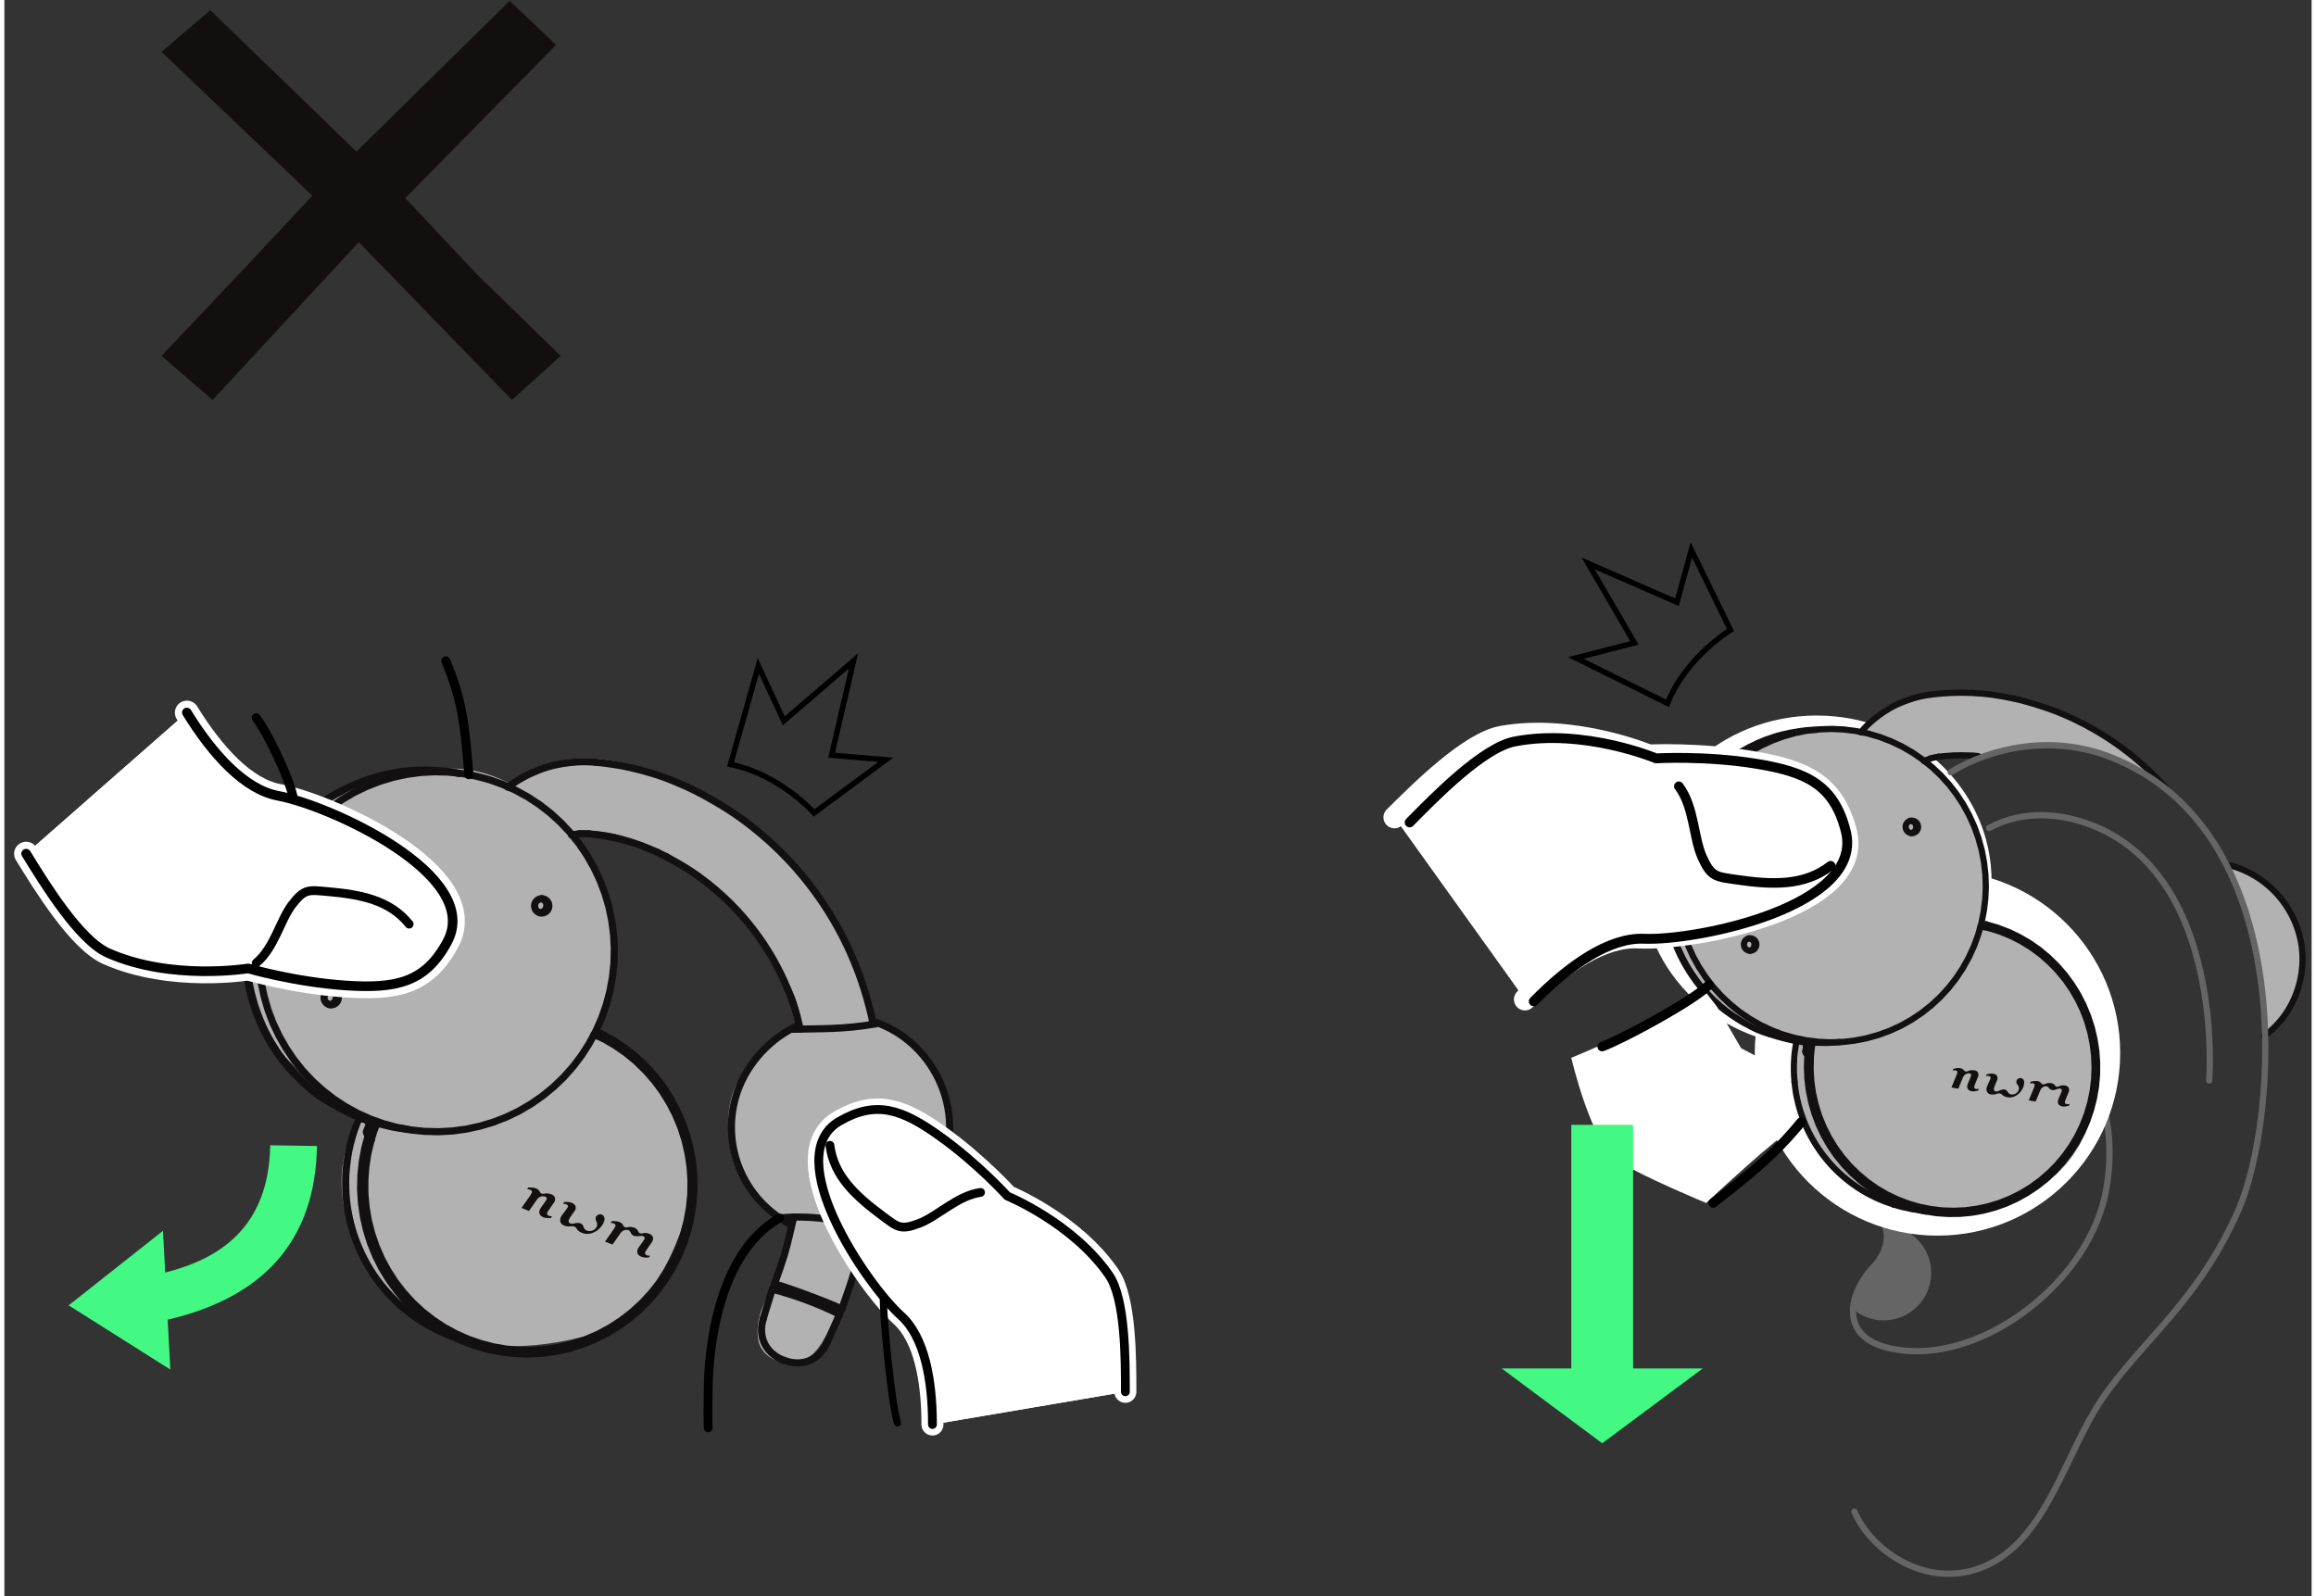 ﻿<?xml version="1.0" encoding="utf-8" standalone="no"?><svg width="352.5px" height="243px" viewBox="-1 -1 237 164" xmlns="http://www.w3.org/2000/svg" xmlns:xlink="http://www.w3.org/1999/xlink"><rect x="-1" y="-1" width="237" height="164" fill="#333333" stroke="none"/><title>generated by pstoedit</title><!-- generated by pstoedit version:3.75 --><g xml:space="preserve">
<clipPath id="clippath1"> 	<path d="M 0 -0.914 L 0 161 L 235.387 161 L 235.387 -0.914 Z" style="clip-rule:nonzero" />
</clipPath>
<g style="clip-path:url(#clippath1)"> 
<g stroke="#656565" fill="none" stroke-width="0.643" stroke-linejoin="round" stroke-linecap="round" stroke-miterlimit="10">
	<path d="M 204.586 102.398 C 206.281 102.922 207.813 103.676 209.148 104.641 L 209.148 104.641 C 213.828 108.008 216.141 113.902 214.914 121.129 C 213.371 130.203 203.199 138.277 194.742 137.793 C 186.922 137.344 188.352 131.93 190.973 129.18 C 192.953 127.094 193.152 124.051 189.422 122.016 C 185.16 119.691 188.258 111.602 188.258 111.602" />
</g>
<g stroke="#656565" fill="none" stroke-width="0.643" stroke-linejoin="round" stroke-linecap="round" stroke-miterlimit="10">
	<path d="M 225.48 110.008 C 225.48 110.008 227.145 88.902 213.215 83.695 C 210.367 82.633 206.477 82.105 202.863 84.066" />
</g>
<g fill="#656565" fill-rule="nonzero" stroke-width="0" stroke-linejoin="round" stroke-linecap="round" stroke-miterlimit="10">
	<path d="M 192.164 124.895 C 192.676 126.387 192.137 127.949 190.969 129.18 C 189.867 130.336 188.98 131.961 188.895 133.492 C 189.746 134.211 190.844 134.648 192.047 134.648 C 194.738 134.648 196.926 132.465 196.926 129.77 C 196.926 127.113 194.805 124.961 192.164 124.895 Z" />
</g>
<g fill="#ffffff" fill-rule="nonzero" stroke-width="0" stroke-linejoin="round" stroke-linecap="round" stroke-miterlimit="10">
	<path d="M 216.336 107.172 C 216.336 117.539 207.934 125.941 197.566 125.941 C 187.203 125.941 178.801 117.539 178.801 107.172 C 178.801 96.809 187.203 88.402 197.566 88.402 C 207.934 88.402 216.336 96.809 216.336 107.172 Z" />
</g>
<g fill="#ffffff" fill-rule="nonzero" stroke-width="0" stroke-linejoin="round" stroke-linecap="round" stroke-miterlimit="10">
	<path d="M 203.129 89.531 C 203.129 98.93 195.086 106.555 185.164 106.555 C 175.238 106.555 167.195 98.93 167.195 89.531 C 167.195 80.129 175.238 72.508 185.164 72.508 C 195.086 72.508 203.129 80.129 203.129 89.531 Z" />
</g>
<g fill="#b2b2b2" fill-rule="nonzero" stroke-width="0" stroke-linejoin="round" stroke-linecap="round" stroke-miterlimit="10">
	<path d="M 231.254 105.438 L 231.035 101.352 C 230.996 100.664 230.906 99.98 230.762 99.309 L 229.867 95.094 C 229.797 94.754 229.703 94.418 229.594 94.09 L 227.523 87.883 C 228.012 88.02 230.891 88.395 233.613 92.406 C 235.57 95.289 235.324 99.09 234.238 101.52 C 232.898 104.523 231.254 105.438 231.254 105.438" />
</g>
<g fill="#b2b2b2" fill-rule="nonzero" stroke-width="0" stroke-linejoin="round" stroke-linecap="round" stroke-miterlimit="10">
	<path d="M 221.52 80.492 C 212.84 72.527 201.641 76.625 201.641 76.625 C 198.172 76.117 196.434 77.137 196.434 77.137 C 196.434 77.137 200.574 80.766 201.84 85.082 C 203.352 90.246 202.254 94.031 202.254 94.031 C 202.254 94.031 208.656 95.566 211.742 100.535 C 213.914 104.035 214.438 107.449 214.16 109.789 C 213.598 114.602 211.922 118.805 207.766 121.008 C 202.387 123.859 198.277 123.879 198.277 123.879 C 198.277 123.879 193.523 123.312 191.656 122.301 C 189.793 121.285 187.801 120.109 186.031 117.805 C 183.797 114.891 183.227 112.328 183.145 110.52 C 183.063 108.715 183.305 106.305 183.305 106.305 C 183.305 106.305 181.047 105.965 178.207 104.43 C 175.371 102.895 172.715 101.297 171.387 97.926 C 170.063 94.555 168.957 90.441 169.77 87.352 C 170.586 84.258 172.66 79.602 175.895 77.273 C 179.129 74.945 183.414 74.613 185.746 74.086 C 188.078 73.559 189.578 74.262 189.578 74.262 C 189.578 74.262 191.523 70.906 195.715 70.539 C 208.527 69.418 213.492 74.293 216.336 75.762 C 216.449 75.82 216.547 75.887 216.648 75.965 L 221.52 80.492" />
</g>
<g stroke="#121010" fill="none" stroke-width="0.638" stroke-linejoin="round" stroke-linecap="round" stroke-miterlimit="10">
	<path d="M 202.57 93.961 L 203.738 94.301 L 204.875 94.734 L 205.973 95.262 L 207.023 95.875 L 208.023 96.574 L 208.961 97.355 L 209.836 98.211 L 210.637 99.133 L 211.363 100.117 L 212.008 101.16 L 212.566 102.254 L 213.035 103.387 L 213.414 104.555 L 213.695 105.754 L 213.883 106.969 L 213.969 108.191 L 213.957 109.422 L 213.848 110.645 L 213.637 111.855 L 213.332 113.043 L 212.934 114.203 L 212.441 115.324 L 211.863 116.402 L 211.195 117.43 L 210.453 118.395 L 209.633 119.301 L 208.742 120.133 L 207.785 120.887 L 206.773 121.562 L 205.711 122.152 L 204.605 122.652 L 203.461 123.059 L 202.285 123.371 L 201.094 123.586 L 199.887 123.699 L 198.672 123.711 L 197.461 123.629 L 196.262 123.441 L 195.078 123.16 L 193.926 122.777 L 192.805 122.305 L 191.723 121.742 L 190.695 121.094 L 189.719 120.359 L 188.805 119.547 L 187.961 118.664 L 187.188 117.715 L 186.496 116.703 L 185.887 115.641 L 185.363 114.531 L 184.93 113.379 L 184.594 112.199 L 184.352 110.996 L 184.207 109.773 L 184.16 108.547 L 184.215 107.32" />
</g>
<g stroke="#121010" fill="none" stroke-width="0.638" stroke-linejoin="round" stroke-linecap="round" stroke-miterlimit="10">
	<path d="M 202.059 94.02 C 202.078 94.02 202.098 94.02 202.113 94.02 C 202.141 94.016 202.164 94.016 202.188 94.012 C 202.223 94.012 202.254 94.008 202.285 94.004 C 202.328 94 202.371 93.992 202.414 93.988 C 202.445 93.984 202.477 93.977 202.504 93.973" />
</g>
<g stroke="#121010" fill="none" stroke-width="0.638" stroke-linejoin="round" stroke-linecap="round" stroke-miterlimit="10">
	<path d="M 202.328 92.602 L 202.082 93.84 L 201.738 95.055 L 201.301 96.238 L 200.773 97.383 L 200.16 98.484 L 199.461 99.531 L 198.684 100.52 L 197.836 101.441 L 196.914 102.293 L 195.93 103.07 L 194.891 103.766 L 193.797 104.379 L 192.66 104.898 L 191.488 105.328 L 190.285 105.664 L 189.063 105.902 L 187.82 106.047 L 186.574 106.086 L 185.324 106.027 L 184.086 105.871 L 182.863 105.617 L 181.66 105.27 L 180.492 104.824 L 179.359 104.285 L 178.273 103.66 L 177.238 102.953 L 176.262 102.164 L 175.348 101.301 L 174.504 100.367 L 173.734 99.367 L 173.043 98.312 L 172.438 97.207 L 171.922 96.055 L 171.492 94.867 L 171.156 93.648 L 170.918 92.406 L 170.777 91.148 L 170.734 89.887 L 170.785 88.621 L 170.938 87.367 L 171.188 86.129 L 171.531 84.914 L 171.969 83.73 L 172.492 82.586 L 173.109 81.488 L 173.805 80.441 L 174.582 79.453 L 175.434 78.531 L 176.355 77.676 L 177.336 76.902 L 178.379 76.203 L 179.469 75.594 L 180.605 75.07 L 181.777 74.641 L 182.98 74.305 L 184.207 74.066 L 185.445 73.926 L 186.695 73.883 L 187.941 73.941 L 189.18 74.098 L 190.406 74.352 L 191.605 74.703 L 192.773 75.148 L 193.906 75.684 L 194.992 76.309 L 196.027 77.02 L 197.008 77.809 L 197.922 78.672 L 198.766 79.605 L 199.531 80.602 L 200.223 81.656 L 200.828 82.766 L 201.348 83.918 L 201.773 85.105 L 202.109 86.324 L 202.348 87.566 L 202.488 88.82 L 202.535 90.086 L 202.48 91.348 L 202.328 92.602" />
</g>
<g stroke="#121010" fill="none" stroke-width="0.638" stroke-linejoin="round" stroke-linecap="round" stroke-miterlimit="10">
	<path d="M 185.164 73.98 C 185.156 73.98 185.148 73.98 185.145 73.98 C 184.547 73.961 183.949 74.031 183.359 74.121 C 182.77 74.211 182.184 74.316 181.605 74.461 C 181.027 74.605 180.461 74.789 179.902 75 C 179.344 75.215 178.797 75.457 178.266 75.734 C 177.734 76.008 177.219 76.309 176.723 76.641 C 176.227 76.973 175.75 77.336 175.297 77.723 C 174.84 78.109 174.402 78.523 173.992 78.961 C 173.582 79.398 173.195 79.855 172.836 80.336 C 172.477 80.812 172.145 81.316 171.844 81.832 C 171.539 82.352 171.266 82.887 171.02 83.438 C 170.773 83.984 170.563 84.547 170.379 85.121 C 170.199 85.695 170.047 86.277 169.934 86.867 C 169.813 87.461 169.73 88.059 169.68 88.66 C 169.629 89.262 169.609 89.863 169.625 90.469 C 169.641 91.07 169.691 91.672 169.773 92.27 C 169.855 92.867 169.973 93.461 170.121 94.047 C 170.27 94.633 170.449 95.207 170.66 95.773 C 170.871 96.336 171.117 96.887 171.391 97.426 C 171.664 97.965 171.969 98.488 172.301 98.992 C 172.633 99.492 172.988 99.977 173.375 100.438 C 173.758 100.902 174.172 101.34 174.605 101.758 C 175.039 102.176 175.496 102.566 175.977 102.934 C 176.453 103.297 176.953 103.629 177.465 103.941 C 178.148 104.355 178.855 104.738 179.602 105.004 C 179.832 105.09 180.066 105.16 180.301 105.23" />
</g>
<g stroke="#121010" fill="none" stroke-width="0.638" stroke-linejoin="round" stroke-linecap="round" stroke-miterlimit="10">
	<path d="M 177.699 104.082 C 177.004 103.684 175.891 102.957 175.273 102.434 C 174.656 101.906 174.074 101.344 173.539 100.734 C 173.004 100.129 172.516 99.48 172.078 98.793 C 171.641 98.109 171.254 97.395 170.926 96.652 C 170.594 95.906 170.32 95.141 170.102 94.355 C 169.887 93.57 169.73 92.77 169.637 91.961 C 169.539 91.152 169.508 90.34 169.531 89.523 C 169.559 88.711 169.645 87.898 169.793 87.102 C 169.941 86.301 170.152 85.516 170.414 84.746 C 170.684 83.98 171.004 83.23 171.383 82.516 C 171.762 81.797 172.195 81.113 172.676 80.457 C 173.152 79.805 173.672 79.176 174.258 78.625 C 174.605 78.301 174.973 78 175.344 77.703" />
</g>
<g stroke="#121010" fill="none" stroke-width="0.638" stroke-linejoin="round" stroke-linecap="round" stroke-miterlimit="10">
	<path d="M 196.172 77.184 L 196.844 76.922" />
</g>
<g stroke="#121010" fill="none" stroke-width="0.638" stroke-linejoin="round" stroke-linecap="round" stroke-miterlimit="10">
	<path d="M 194.965 70.77 C 194.449 70.953 193.93 71.137 193.434 71.363 C 192.965 71.578 192.516 71.832 192.09 72.113 C 191.676 72.387 191.281 72.688 190.906 73.004 C 190.566 73.297 190.238 73.609 189.945 73.945 C 189.859 74.043 189.777 74.141 189.695 74.242" />
</g>
<g stroke="#121010" fill="none" stroke-width="0.638" stroke-linejoin="round" stroke-linecap="round" stroke-miterlimit="10">
	<path d="M 196.844 76.922 C 196.977 76.883 197.113 76.844 197.25 76.812 C 197.391 76.785 197.535 76.762 197.676 76.742" />
</g>
<g stroke="#121010" fill="none" stroke-width="0.638" stroke-linejoin="round" stroke-linecap="round" stroke-miterlimit="10">
	<path d="M 196.852 70.363 C 196.531 70.414 196.215 70.461 195.898 70.527 C 195.586 70.598 195.273 70.684 194.965 70.77" />
</g>
<g stroke="#121010" fill="none" stroke-width="0.638" stroke-linejoin="round" stroke-linecap="round" stroke-miterlimit="10">
	<path d="M 197.684 76.742 C 198.191 76.688 198.699 76.637 199.211 76.609 C 199.734 76.586 200.262 76.59 200.785 76.613 C 201.328 76.637 201.23 76.605 201.762 76.68" />
</g>
<g stroke="#121010" fill="none" stroke-width="0.638" stroke-linejoin="round" stroke-linecap="round" stroke-miterlimit="10">
	<path d="M 205.426 70.766 C 204.699 70.621 203.977 70.48 203.246 70.379 C 202.523 70.277 201.793 70.219 201.063 70.188 C 200.824 70.18 200.59 70.172 200.352 70.168 C 200.113 70.164 199.879 70.164 199.645 70.168 C 199.41 70.172 199.176 70.176 198.941 70.188 C 198.711 70.195 198.477 70.211 198.242 70.227 C 198.012 70.242 197.781 70.262 197.551 70.285 C 197.32 70.309 197.094 70.336 196.867 70.363" />
</g>
<g stroke="#121010" fill="none" stroke-width="0.638" stroke-linejoin="round" stroke-linecap="round" stroke-miterlimit="10">
	<path d="M 206.52 71.031 L 205.426 70.766" />
</g>
<g stroke="#121010" fill="none" stroke-width="0.638" stroke-linejoin="round" stroke-linecap="round" stroke-miterlimit="10">
	<path d="M 221.035 79.941 C 220.859 79.742 220.68 79.547 220.496 79.355 C 220.191 79.035 219.883 78.723 219.566 78.418 C 219.219 78.074 218.855 77.742 218.488 77.422 C 218.066 77.051 217.633 76.688 217.188 76.34 C 216.676 75.941 216.156 75.562 215.621 75.195 C 215.023 74.789 214.406 74.398 213.777 74.035 C 213.082 73.633 212.367 73.258 211.641 72.91 C 210.848 72.531 210.035 72.184 209.207 71.887 C 208.324 71.566 207.422 71.301 206.52 71.031" />
</g>
<g stroke="#121010" fill="none" stroke-width="0.638" stroke-linejoin="round" stroke-linecap="round" stroke-miterlimit="10">
	<path d="M 194.82 123.172 L 196.391 123.469" />
</g>
<g stroke="#121010" fill="none" stroke-width="0.638" stroke-linejoin="round" stroke-linecap="round" stroke-miterlimit="10">
	<path d="M 193.059 122.742 L 193.117 122.762" />
</g>
<g stroke="#121010" fill="none" stroke-width="0.638" stroke-linejoin="round" stroke-linecap="round" stroke-miterlimit="10">
	<path d="M 184.906 106.117 L 186.258 106.145 L 187.559 106.055" />
</g>
<g stroke="#121010" fill="none" stroke-width="0.638" stroke-linejoin="round" stroke-linecap="round" stroke-miterlimit="10">
	<path d="M 184.539 106.098 C 184.551 106.098 184.563 106.098 184.578 106.098 C 184.598 106.098 184.621 106.098 184.652 106.102 C 184.68 106.102 184.711 106.105 184.746 106.105 C 184.781 106.109 184.816 106.109 184.852 106.113 C 184.871 106.113 184.887 106.113 184.906 106.117" />
</g>
<g stroke="#121010" fill="none" stroke-width="0.638" stroke-linejoin="round" stroke-linecap="round" stroke-miterlimit="10">
	<path d="M 184.117 106.113 L 184.539 106.098" />
</g>
<g stroke="#121010" fill="none" stroke-width="0.638" stroke-linejoin="round" stroke-linecap="round" stroke-miterlimit="10">
	<path d="M 178.961 96.102 C 178.996 95.75 178.742 95.434 178.395 95.395 C 178.043 95.359 177.727 95.609 177.688 95.961 C 177.648 96.312 177.902 96.629 178.254 96.668 C 178.605 96.707 178.922 96.453 178.961 96.102 Z" />
</g>
<g stroke="#121010" fill="none" stroke-width="0.638" stroke-linejoin="round" stroke-linecap="round" stroke-miterlimit="10">
	<path d="M 195.57 84.02 C 195.609 83.668 195.355 83.352 195.004 83.312 C 194.652 83.273 194.336 83.527 194.297 83.879 C 194.262 84.23 194.516 84.547 194.863 84.586 C 195.215 84.621 195.531 84.371 195.57 84.02 Z" />
</g>
<g stroke="#121010" fill="none" stroke-width="0.638" stroke-linejoin="round" stroke-linecap="round" stroke-miterlimit="10">
	<path d="M 178.301 96.668 C 178.551 96.609 178.738 96.402 178.777 96.148" />
</g>
<g stroke="#121010" fill="none" stroke-width="0.638" stroke-linejoin="round" stroke-linecap="round" stroke-miterlimit="10">
	<path d="M 178.777 96.148 C 178.836 95.797 178.598 95.469 178.25 95.41 C 178.227 95.406 178.203 95.402 178.18 95.402" />
</g>
<g stroke="#121010" fill="none" stroke-width="0.638" stroke-linejoin="round" stroke-linecap="round" stroke-miterlimit="10">
	<path d="M 194.91 84.586 C 195.16 84.523 195.348 84.32 195.387 84.066" />
</g>
<g stroke="#121010" fill="none" stroke-width="0.638" stroke-linejoin="round" stroke-linecap="round" stroke-miterlimit="10">
	<path d="M 195.387 84.066 C 195.445 83.715 195.211 83.387 194.859 83.328 C 194.836 83.324 194.813 83.32 194.789 83.32" />
</g>
<g stroke="#121010" fill="none" stroke-width="0.638" stroke-linejoin="round" stroke-linecap="round" stroke-miterlimit="10">
	<path d="M 184.09 106.312 L 184.105 106.199 L 184.121 106.113" />
</g>
<g stroke="#121010" fill="none" stroke-width="0.638" stroke-linejoin="round" stroke-linecap="round" stroke-miterlimit="10">
	<path d="M 183.895 106.09 C 183.898 106.09 183.898 106.09 183.898 106.09 C 183.93 106.098 183.957 106.109 183.984 106.129 C 184.008 106.145 184.031 106.16 184.047 106.18 C 184.066 106.203 184.078 106.223 184.086 106.246 C 184.09 106.27 184.09 106.293 184.09 106.312" />
</g>
<g stroke="#121010" fill="none" stroke-width="0.638" stroke-linejoin="round" stroke-linecap="round" stroke-miterlimit="10">
	<path d="M 182.871 105.91 L 183.922 106.094" />
</g>
<g stroke="#121010" fill="none" stroke-width="0.638" stroke-linejoin="round" stroke-linecap="round" stroke-miterlimit="10">
	<path d="M 184.559 107.668 L 184.535 108.883 L 184.605 110.09 L 184.777 111.293 L 185.047 112.473 L 185.406 113.629 L 185.863 114.754 L 186.406 115.836 L 187.035 116.867 L 187.746 117.844 L 188.535 118.762 L 189.395 119.605 L 190.316 120.379 L 191.301 121.074 L 192.34 121.684 L 193.422 122.203 L 194.539 122.637 L 195.691 122.973 L 196.867 123.211 L 198.055 123.352 L 199.254 123.391 L 200.449 123.336 L 201.637 123.176 L 202.805 122.922 L 203.949 122.57 L 205.063 122.125 L 206.137 121.59 L 207.16 120.965 L 208.133 120.258 L 209.043 119.473 L 209.887 118.617 L 210.656 117.691 L 211.352 116.703 L 211.965 115.66 L 212.488 114.574 L 212.922 113.445 L 213.266 112.281 L 213.512 111.098 L 213.66 109.895 L 213.711 108.684 L 213.664 107.473 L 213.52 106.27 L 213.277 105.078 L 212.941 103.914 L 212.512 102.781 L 211.992 101.691 L 211.383 100.645 L 210.695 99.648 L 209.926 98.719 L 209.086 97.852 L 208.18 97.059 L 207.211 96.344 L 206.188 95.711 L 205.117 95.164 L 204.008 94.711 L 202.863 94.348" />
</g>
<g stroke="#121010" fill="none" stroke-width="0.638" stroke-linejoin="round" stroke-linecap="round" stroke-miterlimit="10">
	<path d="M 184.215 107.32 L 184.219 107.32" />
</g>
<g stroke="#121010" fill="none" stroke-width="0.638" stroke-linejoin="round" stroke-linecap="round" stroke-miterlimit="10">
	<path d="M 184.559 107.668 C 184.559 107.668 184.559 107.668 184.555 107.664 C 184.535 107.641 184.512 107.613 184.488 107.586 C 184.449 107.543 184.406 107.496 184.367 107.453 C 184.34 107.426 184.316 107.398 184.289 107.375 C 184.273 107.359 184.258 107.348 184.246 107.34 C 184.234 107.328 184.227 107.324 184.219 107.32" />
</g>
<g stroke="#121010" fill="none" stroke-width="0.638" stroke-linejoin="round" stroke-linecap="round" stroke-miterlimit="10">
	<path d="M 184.09 106.312 C 184.051 106.555 184.02 106.797 183.996 107.039" />
</g>
<g stroke="#121010" fill="none" stroke-width="0.638" stroke-linejoin="round" stroke-linecap="round" stroke-miterlimit="10">
	<path d="M 184.18 107.309 C 184.133 107.281 184.086 107.258 184.039 107.195 C 184.027 107.176 184.012 107.152 184.004 107.113 C 184 107.102 183.996 107.094 183.996 107.074 C 183.996 107.066 183.992 107.062 183.992 107.055 C 183.992 107.055 183.996 107.051 183.996 107.047 C 183.996 107.043 183.996 107.043 183.996 107.039" />
</g>
<g stroke="#121010" fill="none" stroke-width="0.638" stroke-linejoin="round" stroke-linecap="round" stroke-miterlimit="10">
	<path d="M 184.215 107.32 L 184.18 107.309" />
</g>
<g stroke="#121010" fill="none" stroke-width="0.638" stroke-linejoin="round" stroke-linecap="round" stroke-miterlimit="10">
	<path d="M 202.504 93.973 L 202.57 93.961" />
</g>
<g stroke="#121010" fill="none" stroke-width="0.638" stroke-linejoin="round" stroke-linecap="round" stroke-miterlimit="10">
	<path d="M 183.098 105.949 C 183.051 106.191 183.008 106.43 182.969 106.672 C 182.922 106.98 182.887 107.293 182.863 107.602 C 182.844 107.852 182.832 108.098 182.824 108.348 C 182.816 108.566 182.816 108.785 182.82 109.004 C 182.828 109.387 182.855 109.766 182.883 110.145" />
</g>
<g stroke="#121010" fill="none" stroke-width="0.638" stroke-linejoin="round" stroke-linecap="round" stroke-miterlimit="10">
	<path d="M 182.883 110.145 C 182.926 110.527 182.969 110.906 183.031 111.281 C 183.059 111.438 183.09 111.594 183.121 111.746 C 183.172 112 183.234 112.254 183.301 112.508 C 183.367 112.77 183.445 113.027 183.527 113.285 C 183.617 113.562 183.715 113.84 183.82 114.109 C 183.93 114.395 184.051 114.672 184.176 114.949 C 184.309 115.234 184.449 115.516 184.602 115.793 C 184.754 116.074 184.918 116.355 185.09 116.625 C 185.266 116.902 185.453 117.176 185.645 117.441 C 185.844 117.711 186.051 117.973 186.266 118.23 C 186.484 118.488 186.711 118.738 186.945 118.984 C 187.184 119.227 187.43 119.465 187.688 119.695 C 187.941 119.926 188.211 120.145 188.48 120.355 C 188.758 120.57 189.039 120.773 189.328 120.969 C 189.621 121.16 189.922 121.344 190.227 121.52 C 190.531 121.691 190.848 121.855 191.164 122.004 C 191.484 122.156 191.813 122.301 192.145 122.426 C 192.445 122.539 192.754 122.641 193.059 122.742" />
</g>
<g stroke="#121010" fill="none" stroke-width="0.638" stroke-linejoin="round" stroke-linecap="round" stroke-miterlimit="10">
	<path d="M 193.117 122.762 C 193.781 122.969 194.457 123.125 195.145 123.234" />
</g>
<g stroke="#121010" fill="none" stroke-width="0.638" stroke-linejoin="round" stroke-linecap="round" stroke-miterlimit="10">
	<path d="M 184.738 106.098 C 184.648 106.613 184.59 107.141 184.555 107.668" />
</g>
<g stroke="#121010" fill="none" stroke-width="0.638" stroke-linejoin="round" stroke-linecap="round" stroke-miterlimit="10">
	<path d="M 180.301 105.23 C 181.449 105.605 182.203 105.789 182.871 105.91" />
</g>
<g stroke="#121010" fill="none" stroke-width="0.638" stroke-linejoin="round" stroke-linecap="round" stroke-miterlimit="10">
	<path d="M 202.863 94.348 C 202.504 94.273 202.293 94.23 201.973 94.23" />
</g>
<g fill="#120f0e" fill-rule="nonzero" stroke-width="0" stroke-linejoin="round" stroke-linecap="round" stroke-miterlimit="10">
	<path d="M 201.02 109.523 C 201.016 109.555 200.684 110.344 200.684 110.344 C 200.684 110.344 200.633 110.477 200.625 110.547 C 200.609 110.676 200.629 110.812 200.711 110.914 C 200.789 111.016 200.914 111.078 201.086 111.105 C 201.199 111.125 201.301 111.129 201.387 111.113 C 201.477 111.098 201.598 111.074 201.75 111.043 L 201.828 110.855 C 201.805 110.863 201.762 110.871 201.707 110.875 C 201.648 110.883 201.598 110.883 201.555 110.875 C 201.465 110.859 201.402 110.832 201.371 110.797 C 201.34 110.762 201.332 110.699 201.348 110.617 C 201.352 110.586 201.363 110.535 201.387 110.477 C 201.41 110.41 201.75 109.574 201.75 109.574 L 201.75 109.574 C 201.805 109.43 201.777 109.25 201.703 109.148 C 201.629 109.043 201.512 108.98 201.352 108.953 C 201.184 108.926 201.016 108.934 200.855 108.98 C 200.785 109 200.719 109.027 200.648 109.055 C 200.496 109.113 200.359 109.066 200.277 108.945 C 200.266 108.93 200.254 108.91 200.234 108.895 C 200.164 108.812 200.043 108.758 199.871 108.73 C 199.777 108.715 199.676 108.715 199.563 108.73 C 199.453 108.746 199.332 108.766 199.211 108.797 L 199.129 108.98 C 199.164 108.973 199.211 108.965 199.262 108.961 C 199.313 108.953 199.359 108.953 199.406 108.961 C 199.492 108.977 199.555 109.004 199.582 109.039 C 199.609 109.074 199.617 109.137 199.602 109.219 C 199.598 109.262 199.578 109.312 199.555 109.375 C 199.531 109.438 199.512 109.488 199.496 109.527 L 199 110.719 L 199.711 110.84 L 200.191 109.676 C 200.27 109.488 200.426 109.34 200.621 109.289 C 200.621 109.289 200.621 109.289 200.625 109.289 C 200.719 109.266 200.793 109.258 200.84 109.266 C 200.922 109.281 200.973 109.309 201 109.355 C 201.023 109.398 201.031 109.453 201.02 109.523 Z M 206.434 109.988 C 206.43 109.977 206.426 109.969 206.422 109.961 L 206.422 109.961 C 206.195 109.551 205.582 109.777 205.684 110.234 C 205.699 110.324 205.773 110.422 205.816 110.477 C 205.922 110.609 205.941 110.746 205.938 110.836 C 205.918 111.215 205.496 111.504 205.121 111.434 C 205.016 111.414 204.926 111.355 204.867 111.293 C 204.75 111.16 204.723 110.977 204.469 110.93 C 204.211 110.879 203.906 111.051 203.906 111.051 C 203.664 111.188 203.316 111.18 203.363 110.824 C 203.379 110.695 203.691 109.98 203.719 109.902 C 203.863 109.43 203.387 109.23 202.98 109.297 C 202.867 109.312 202.75 109.336 202.625 109.363 L 202.547 109.551 C 202.621 109.535 202.734 109.516 202.82 109.531 C 202.996 109.559 203.074 109.641 203.008 109.824 L 202.648 110.641 C 202.578 110.816 202.57 111.059 202.684 111.215 C 202.879 111.512 203.359 111.48 203.664 111.371 C 204.027 111.238 204.133 111.395 204.273 111.52 C 204.391 111.625 204.555 111.691 204.762 111.727 C 205.398 111.852 205.98 111.418 206.262 110.922 C 206.387 110.699 206.43 110.566 206.465 110.355 C 206.488 110.207 206.48 110.09 206.434 109.988 Z M 211.02 112.434 C 210.965 112.441 210.914 112.441 210.871 112.434 C 210.777 112.418 210.719 112.391 210.688 112.355 C 210.656 112.32 210.645 112.262 210.66 112.176 C 210.664 112.145 210.68 112.098 210.703 112.031 C 210.723 111.969 211.066 111.137 211.066 111.137 C 211.117 110.988 211.094 110.809 211.016 110.703 C 210.941 110.602 210.824 110.539 210.664 110.512 C 210.496 110.484 210.34 110.492 210.195 110.543 C 210.137 110.562 210.078 110.59 210.012 110.617 C 209.848 110.688 209.715 110.633 209.633 110.504 C 209.621 110.484 209.609 110.469 209.594 110.453 C 209.508 110.363 209.398 110.297 209.25 110.273 C 209.078 110.246 208.918 110.254 208.773 110.301 C 208.711 110.32 208.652 110.348 208.586 110.375 C 208.422 110.445 208.297 110.395 208.215 110.277 C 208.203 110.262 208.188 110.242 208.176 110.227 C 208.105 110.148 207.988 110.086 207.813 110.059 C 207.719 110.043 207.617 110.043 207.504 110.059 C 207.391 110.074 207.273 110.094 207.148 110.121 L 207.07 110.309 C 207.105 110.301 207.152 110.293 207.199 110.289 C 207.25 110.281 207.301 110.281 207.348 110.289 C 207.438 110.305 207.5 110.332 207.523 110.367 C 207.551 110.402 207.559 110.465 207.543 110.543 C 207.535 110.586 207.523 110.637 207.496 110.699 C 207.473 110.766 207.453 110.816 207.438 110.855 L 206.941 112.047 L 207.652 112.168 L 208.137 110.992 C 208.207 110.828 208.336 110.691 208.504 110.633 C 208.523 110.621 208.543 110.617 208.559 110.613 C 208.645 110.59 208.707 110.582 208.754 110.59 C 208.832 110.605 208.906 110.648 208.941 110.688 C 209.07 110.828 209.117 110.918 209.309 110.977 C 209.477 111.031 209.789 110.918 209.934 110.863 C 210.027 110.828 210.102 110.816 210.152 110.824 C 210.23 110.84 210.285 110.867 210.313 110.91 C 210.34 110.957 210.348 111.012 210.336 111.082 C 210.332 111.113 210 111.902 210 111.902 C 210 111.902 209.949 112.035 209.941 112.105 C 209.922 112.234 209.941 112.371 210.023 112.473 C 210.105 112.57 210.23 112.637 210.402 112.668 C 210.512 112.684 210.613 112.688 210.703 112.672 C 210.793 112.656 210.914 112.633 211.066 112.602 L 211.145 112.414 C 211.117 112.422 211.078 112.43 211.02 112.434 Z" />
</g>
<g stroke="#121010" fill="none" stroke-width="0.638" stroke-linejoin="round" stroke-linecap="round" stroke-miterlimit="10">
	<path d="M 227.523 87.883 C 232.223 89.055 235.551 93.652 235.012 98.574 C 234.699 101.441 233.262 103.875 231.125 105.438" />
</g>
<g stroke="#656565" fill="none" stroke-width="0.643" stroke-linejoin="round" stroke-linecap="round" stroke-miterlimit="10">
	<path d="M 198.93 78.328 C 203.129 75.762 209.34 74.453 215.254 76.742 C 234.93 84.359 232.473 114.176 228.504 123.262 C 224.355 132.754 218.496 136.762 214.418 142.809 C 210.742 148.262 208.852 156.816 202.813 159.723 C 196.773 162.633 190.738 158.34 189.035 154.293" />
</g>
<g fill="#43f883" fill-rule="nonzero" stroke-width="0" stroke-linejoin="round" stroke-linecap="round" stroke-miterlimit="10">
	<path d="M 31.109 116.734 L 26.305 116.656 C 26.172 125.113 21.082 128.328 15.52 129.73 L 15.293 125.441 L 5.602 133.102 L 16.047 139.699 L 15.773 134.574 C 25.797 132.242 30.957 126.266 31.109 116.734 Z" />
</g>
<g fill="#b2b2b2" fill-rule="nonzero" stroke-width="0" stroke-linejoin="round" stroke-linecap="round" stroke-miterlimit="10">
	<path d="M 46.949 136.945 C 46.949 136.945 41.84 135 40.055 133.355 C 38.273 131.715 36.391 129.852 35.066 126.797 C 33.395 122.938 33.473 119.93 33.879 117.898 C 34.285 115.867 35.219 113.254 35.219 113.254 C 35.219 113.254 32.809 112.25 30.094 109.758 C 27.375 107.266 24.875 104.754 24.336 100.637 C 23.797 96.52 23.707 91.637 25.461 88.426 C 27.219 85.211 31 81.57 35.223 79.879 C 39.445 78.188 44.113 77.66 46.809 78.094 C 49.207 78.484 51.082 79.605 51.082 79.605 C 51.082 79.605 54.023 76.801 58.824 76.906 C 64.738 77.039 72.023 80.637 74.789 82.898 C 77.555 85.16 83.391 91.273 85.875 96.785 C 88.039 101.594 88.332 104.039 88.332 104.039 C 88.332 104.039 90.469 104.613 91.906 106.113 C 94.519 108.848 96.215 111.805 95.922 115.48 C 95.539 120.188 94.414 121.422 91.969 123.492 C 89.098 125.93 87.215 125.668 87.215 125.668 C 87.215 125.668 85.715 130.863 84.379 134.094 C 82.75 138.023 81.59 139.055 79.527 139.008 C 77.941 138.973 76.731 137.965 76.473 136.809 C 76.078 135.027 76.91 133.215 76.91 133.215 C 76.91 133.215 78.051 130.449 78.707 128.328 C 79.551 125.629 79.769 124.344 79.769 124.344 C 79.769 124.344 77.781 124.02 76.613 122.633 C 74.871 120.566 73.742 118.863 73.445 116.137 C 72.949 111.594 74.441 109.754 75.754 108.102 C 76.91 106.652 80.519 104.688 80.519 104.688 C 80.519 104.688 81.242 102.957 79.457 99.918 C 77.93 97.32 77.809 96.02 74.144 92.191 C 71.324 89.242 66.852 86.609 63.707 85.316 C 60.004 83.793 57.141 84.562 57.141 84.562 C 57.141 84.562 61.387 89.629 61.594 94.781 C 61.844 100.941 59.582 104.844 59.582 104.844 C 59.582 104.844 66.25 108.328 68.293 114.707 C 69.734 119.203 69.371 123.145 68.422 125.672 C 66.473 130.867 63.457 135.078 58.246 136.379 C 51.508 138.059 46.949 136.945 46.949 136.945 Z" />
</g>
<g stroke="#121010" fill="none" stroke-width="0.733" stroke-linejoin="round" stroke-linecap="round" stroke-miterlimit="10">
	<path d="M 60.277 105.184 L 61.504 105.855 L 62.668 106.625 L 63.77 107.488 L 64.797 108.438 L 65.742 109.469 L 66.606 110.578 L 67.371 111.754 L 68.043 112.988 L 68.613 114.273 L 69.078 115.602 L 69.434 116.965 L 69.68 118.352 L 69.812 119.758 L 69.832 121.168 L 69.738 122.578 L 69.531 123.973 L 69.215 125.348 L 68.789 126.691 L 68.254 127.996 L 67.617 129.254 L 66.883 130.457 L 66.051 131.594 L 65.137 132.66 L 64.137 133.645 L 63.059 134.547 L 61.914 135.355 L 60.711 136.07 L 59.453 136.68 L 58.148 137.188 L 56.812 137.586 L 55.445 137.867 L 54.062 138.043 L 52.668 138.102 L 51.277 138.043 L 49.895 137.871 L 48.527 137.59 L 47.191 137.191 L 45.891 136.688 L 44.637 136.074 L 43.438 135.363 L 42.297 134.555 L 41.227 133.656 L 40.23 132.672 L 39.32 131.605 L 38.496 130.469 L 37.766 129.27 L 37.137 128.012 L 36.609 126.707 L 36.191 125.363 L 35.879 123.988 L 35.68 122.594 L 35.594 121.184 L 35.621 119.773 L 35.762 118.367 L 36.016 116.98 L 36.379 115.617" />
</g>
<g stroke="#121010" fill="none" stroke-width="0.733" stroke-linejoin="round" stroke-linecap="round" stroke-miterlimit="10">
	<path d="M 59.691 105.125 C 59.711 105.129 59.73 105.133 59.75 105.137 C 59.781 105.141 59.809 105.145 59.836 105.148 C 59.875 105.156 59.91 105.16 59.945 105.164 C 60 105.168 60.047 105.176 60.094 105.176 C 60.133 105.18 60.168 105.18 60.199 105.184" />
</g>
<g stroke="#121010" fill="none" stroke-width="0.733" stroke-linejoin="round" stroke-linecap="round" stroke-miterlimit="10">
	<path d="M 60.344 103.602 L 59.758 104.93 L 59.07 106.207 L 58.289 107.426 L 57.414 108.578 L 56.453 109.66 L 55.41 110.66 L 54.293 111.578 L 53.109 112.402 L 51.867 113.129 L 50.574 113.758 L 49.234 114.277 L 47.855 114.691 L 46.453 114.996 L 45.031 115.188 L 43.598 115.266 L 42.164 115.23 L 40.738 115.082 L 39.328 114.82 L 37.945 114.445 L 36.594 113.965 L 35.285 113.375 L 34.023 112.684 L 32.824 111.895 L 31.688 111.012 L 30.621 110.043 L 29.637 108.988 L 28.734 107.863 L 27.926 106.668 L 27.211 105.41 L 26.594 104.102 L 26.082 102.746 L 25.68 101.355 L 25.383 99.934 L 25.195 98.496 L 25.125 97.047 L 25.164 95.594 L 25.316 94.148 L 25.582 92.723 L 25.953 91.32 L 26.434 89.949 L 27.02 88.621 L 27.707 87.344 L 28.488 86.125 L 29.363 84.973 L 30.324 83.891 L 31.367 82.891 L 32.484 81.977 L 33.668 81.152 L 34.91 80.422 L 36.207 79.797 L 37.547 79.273 L 38.922 78.859 L 40.324 78.555 L 41.746 78.363 L 43.18 78.285 L 44.613 78.32 L 46.039 78.469 L 47.449 78.734 L 48.836 79.105 L 50.184 79.59 L 51.496 80.176 L 52.754 80.867 L 53.957 81.656 L 55.094 82.539 L 56.156 83.508 L 57.141 84.562 L 58.043 85.688 L 58.852 86.883 L 59.566 88.141 L 60.184 89.449 L 60.695 90.805 L 61.102 92.195 L 61.395 93.617 L 61.582 95.055 L 61.652 96.504 L 61.613 97.957 L 61.461 99.402 L 61.199 100.828 L 60.824 102.234 L 60.344 103.602" />
</g>
<g stroke="#121010" fill="none" stroke-width="0.733" stroke-linejoin="round" stroke-linecap="round" stroke-miterlimit="10">
	<path d="M 45.707 78.461 C 45.699 78.457 45.691 78.457 45.688 78.457 C 45.023 78.285 44.336 78.219 43.648 78.172 C 42.965 78.125 42.281 78.098 41.598 78.117 C 40.914 78.137 40.23 78.199 39.555 78.301 C 38.875 78.402 38.199 78.539 37.535 78.715 C 36.875 78.891 36.219 79.102 35.582 79.352 C 34.941 79.602 34.32 79.891 33.711 80.211 C 33.105 80.531 32.512 80.887 31.941 81.277 C 31.375 81.664 30.828 82.082 30.309 82.531 C 29.785 82.98 29.289 83.461 28.82 83.965 C 28.352 84.473 27.91 85.004 27.5 85.562 C 27.09 86.117 26.711 86.691 26.363 87.289 C 26.02 87.887 25.707 88.508 25.43 89.141 C 25.152 89.773 24.906 90.426 24.699 91.09 C 24.496 91.75 24.324 92.422 24.191 93.098 C 24.062 93.781 23.969 94.465 23.914 95.156 C 23.859 95.848 23.84 96.543 23.863 97.238 C 23.883 97.93 23.941 98.621 24.039 99.305 C 24.137 99.992 24.273 100.672 24.449 101.34 C 24.621 102.012 24.832 102.676 25.082 103.32 C 25.328 103.969 25.609 104.602 25.926 105.215 C 26.242 105.828 26.598 106.422 26.98 106.996 C 27.363 107.57 27.781 108.129 28.227 108.652 C 28.672 109.18 29.148 109.676 29.648 110.156 C 30.309 110.793 31.008 111.395 31.777 111.879 C 32.016 112.027 32.262 112.168 32.508 112.305" />
</g>
<g stroke="#121010" fill="none" stroke-width="0.733" stroke-linejoin="round" stroke-linecap="round" stroke-miterlimit="10">
	<path d="M 29.875 110.371 C 29.191 109.75 28.125 108.66 27.562 107.922 C 27 107.18 26.488 106.402 26.039 105.59 C 25.59 104.773 25.199 103.922 24.879 103.047 C 24.559 102.172 24.305 101.273 24.117 100.355 C 23.93 99.441 23.812 98.512 23.766 97.578 C 23.719 96.645 23.742 95.707 23.836 94.777 C 23.93 93.848 24.09 92.926 24.324 92.02 C 24.555 91.113 24.852 90.227 25.215 89.367 C 25.582 88.504 26.012 87.676 26.5 86.879 C 26.988 86.086 27.535 85.324 28.137 84.617 C 28.738 83.906 29.398 83.246 30.094 82.629 C 30.793 82.012 31.531 81.441 32.328 80.969 C 32.793 80.688 33.281 80.445 33.77 80.199" />
</g>
<g stroke="#121010" fill="none" stroke-width="0.733" stroke-linejoin="round" stroke-linecap="round" stroke-miterlimit="10">
	<path d="M 57.258 84.781 L 58.078 84.652" />
</g>
<g stroke="#121010" fill="none" stroke-width="0.733" stroke-linejoin="round" stroke-linecap="round" stroke-miterlimit="10">
	<path d="M 57.496 77.289 C 56.871 77.367 56.246 77.441 55.633 77.574 C 55.055 77.699 54.488 77.875 53.938 78.086 C 53.406 78.289 52.891 78.523 52.391 78.793 C 51.934 79.035 51.492 79.301 51.082 79.605 C 50.961 79.695 50.844 79.785 50.727 79.879" />
</g>
<g stroke="#121010" fill="none" stroke-width="0.733" stroke-linejoin="round" stroke-linecap="round" stroke-miterlimit="10">
	<path d="M 58.078 84.652 C 58.238 84.645 58.398 84.633 58.562 84.637 C 58.727 84.637 58.895 84.648 59.059 84.66" />
</g>
<g stroke="#121010" fill="none" stroke-width="0.733" stroke-linejoin="round" stroke-linecap="round" stroke-miterlimit="10">
	<path d="M 59.715 77.305 C 59.344 77.277 58.973 77.254 58.605 77.25 C 58.234 77.25 57.867 77.27 57.496 77.289" />
</g>
<g stroke="#121010" fill="none" stroke-width="0.733" stroke-linejoin="round" stroke-linecap="round" stroke-miterlimit="10">
	<path d="M 59.066 84.66 C 59.648 84.727 60.234 84.797 60.809 84.895 C 61.406 84.996 61.996 85.129 62.578 85.285 C 63.18 85.445 63.77 85.625 64.352 85.844 C 64.945 86.062 65.523 86.316 66.102 86.57" />
</g>
<g stroke="#121010" fill="none" stroke-width="0.733" stroke-linejoin="round" stroke-linecap="round" stroke-miterlimit="10">
	<path d="M 69.231 79.879 C 68.453 79.539 67.676 79.199 66.883 78.902 C 66.098 78.613 65.293 78.363 64.481 78.148 C 64.219 78.078 63.953 78.012 63.688 77.949 C 63.422 77.887 63.156 77.828 62.895 77.773 C 62.629 77.719 62.367 77.668 62.102 77.621 C 61.84 77.574 61.574 77.531 61.309 77.492 C 61.047 77.453 60.781 77.418 60.516 77.387 C 60.254 77.355 59.992 77.332 59.73 77.305" />
</g>
<g stroke="#121010" fill="none" stroke-width="0.733" stroke-linejoin="round" stroke-linecap="round" stroke-miterlimit="10">
	<path d="M 66.102 86.57 L 66.992 87.008" />
</g>
<g stroke="#121010" fill="none" stroke-width="0.733" stroke-linejoin="round" stroke-linecap="round" stroke-miterlimit="10">
	<path d="M 70.391 80.449 L 69.231 79.879" />
</g>
<g stroke="#121010" fill="none" stroke-width="0.733" stroke-linejoin="round" stroke-linecap="round" stroke-miterlimit="10">
	<path d="M 44.344 136.027 L 46.031 136.746" />
</g>
<g stroke="#121010" fill="none" stroke-width="0.733" stroke-linejoin="round" stroke-linecap="round" stroke-miterlimit="10">
	<path d="M 42.473 135.109 L 42.535 135.145" />
</g>
<g stroke="#121010" fill="none" stroke-width="0.733" stroke-linejoin="round" stroke-linecap="round" stroke-miterlimit="10">
	<path d="M 37.449 114.441 L 38.961 114.805 L 40.441 115.027" />
</g>
<g stroke="#121010" fill="none" stroke-width="0.733" stroke-linejoin="round" stroke-linecap="round" stroke-miterlimit="10">
	<path d="M 37.047 114.324 C 37.059 114.328 37.07 114.332 37.094 114.336 C 37.113 114.344 37.141 114.352 37.172 114.359 C 37.203 114.367 37.238 114.379 37.273 114.387 C 37.312 114.398 37.352 114.41 37.391 114.422 C 37.41 114.43 37.43 114.434 37.449 114.441" />
</g>
<g stroke="#121010" fill="none" stroke-width="0.733" stroke-linejoin="round" stroke-linecap="round" stroke-miterlimit="10">
	<path d="M 36.566 114.242 L 37.047 114.324" />
</g>
<g stroke="#121010" fill="none" stroke-width="0.733" stroke-linejoin="round" stroke-linecap="round" stroke-miterlimit="10">
	<path d="M 33.266 101.73 C 33.395 101.348 33.188 100.93 32.805 100.801 C 32.422 100.672 32.004 100.879 31.875 101.262 C 31.742 101.645 31.949 102.062 32.336 102.191 C 32.719 102.32 33.137 102.117 33.266 101.73 Z" />
</g>
<g stroke="#121010" fill="none" stroke-width="0.733" stroke-linejoin="round" stroke-linecap="round" stroke-miterlimit="10">
	<path d="M 54.891 92.297 C 55.02 91.914 54.816 91.496 54.43 91.367 C 54.047 91.238 53.629 91.445 53.5 91.828 C 53.371 92.211 53.574 92.629 53.961 92.758 C 54.344 92.891 54.762 92.684 54.891 92.297 Z" />
</g>
<g stroke="#121010" fill="none" stroke-width="0.733" stroke-linejoin="round" stroke-linecap="round" stroke-miterlimit="10">
	<path d="M 32.383 102.203 C 32.68 102.199 32.941 102.016 33.051 101.738" />
</g>
<g stroke="#121010" fill="none" stroke-width="0.733" stroke-linejoin="round" stroke-linecap="round" stroke-miterlimit="10">
	<path d="M 33.051 101.738 C 33.203 101.363 33.02 100.934 32.641 100.781 C 32.617 100.77 32.59 100.762 32.566 100.754" />
</g>
<g stroke="#121010" fill="none" stroke-width="0.733" stroke-linejoin="round" stroke-linecap="round" stroke-miterlimit="10">
	<path d="M 54.008 92.773 C 54.305 92.766 54.566 92.582 54.676 92.305" />
</g>
<g stroke="#121010" fill="none" stroke-width="0.733" stroke-linejoin="round" stroke-linecap="round" stroke-miterlimit="10">
	<path d="M 54.676 92.305 C 54.828 91.93 54.645 91.5 54.266 91.348 C 54.242 91.336 54.215 91.328 54.191 91.32" />
</g>
<g stroke="#121010" fill="none" stroke-width="0.733" stroke-linejoin="round" stroke-linecap="round" stroke-miterlimit="10">
	<path d="M 36.488 114.461 L 36.535 114.336 L 36.574 114.242" />
</g>
<g stroke="#121010" fill="none" stroke-width="0.733" stroke-linejoin="round" stroke-linecap="round" stroke-miterlimit="10">
	<path d="M 36.328 114.156 C 36.328 114.156 36.328 114.16 36.328 114.16 C 36.363 114.176 36.391 114.199 36.414 114.223 C 36.438 114.246 36.457 114.273 36.473 114.301 C 36.488 114.328 36.496 114.355 36.5 114.383 C 36.5 114.406 36.492 114.434 36.488 114.461" />
</g>
<g stroke="#121010" fill="none" stroke-width="0.733" stroke-linejoin="round" stroke-linecap="round" stroke-miterlimit="10">
	<path d="M 35.223 113.707 L 36.352 114.168" />
</g>
<g stroke="#121010" fill="none" stroke-width="0.733" stroke-linejoin="round" stroke-linecap="round" stroke-miterlimit="10">
	<path d="M 36.68 116.094 L 36.348 117.449 L 36.133 118.824 L 36.027 120.211 L 36.031 121.605 L 36.152 122.992 L 36.383 124.363 L 36.727 125.711 L 37.176 127.027 L 37.73 128.297 L 38.387 129.52 L 39.141 130.684 L 39.984 131.777 L 40.918 132.801 L 41.93 133.742 L 43.012 134.594 L 44.164 135.355 L 45.371 136.016 L 46.629 136.574 L 47.93 137.027 L 49.262 137.371 L 50.617 137.605 L 51.984 137.723 L 53.363 137.727 L 54.734 137.617 L 56.09 137.395 L 57.426 137.059 L 58.73 136.613 L 59.996 136.059 L 61.211 135.406 L 62.371 134.652 L 63.465 133.805 L 64.488 132.871 L 65.434 131.852 L 66.289 130.762 L 67.059 129.605 L 67.727 128.387 L 68.301 127.117 L 68.766 125.805 L 69.121 124.461 L 69.371 123.09 L 69.508 121.703 L 69.531 120.312 L 69.441 118.922 L 69.238 117.547 L 68.926 116.188 L 68.508 114.863 L 67.981 113.582 L 67.348 112.344 L 66.621 111.164 L 65.801 110.051 L 64.891 109.008 L 63.902 108.043 L 62.836 107.168 L 61.703 106.383 L 60.512 105.691" />
</g>
<g stroke="#121010" fill="none" stroke-width="0.733" stroke-linejoin="round" stroke-linecap="round" stroke-miterlimit="10">
	<path d="M 36.379 115.617 L 36.383 115.621" />
</g>
<g stroke="#121010" fill="none" stroke-width="0.733" stroke-linejoin="round" stroke-linecap="round" stroke-miterlimit="10">
	<path d="M 36.68 116.094 C 36.676 116.094 36.676 116.09 36.676 116.09 C 36.656 116.055 36.637 116.02 36.621 115.984 C 36.586 115.926 36.551 115.863 36.52 115.809 C 36.496 115.77 36.473 115.73 36.449 115.699 C 36.434 115.68 36.422 115.66 36.41 115.648 C 36.398 115.633 36.391 115.629 36.383 115.621" />
</g>
<g stroke="#121010" fill="none" stroke-width="0.733" stroke-linejoin="round" stroke-linecap="round" stroke-miterlimit="10">
	<path d="M 36.488 114.461 C 36.387 114.719 36.289 114.984 36.203 115.246" />
</g>
<g stroke="#121010" fill="none" stroke-width="0.733" stroke-linejoin="round" stroke-linecap="round" stroke-miterlimit="10">
	<path d="M 36.344 115.594 C 36.297 115.555 36.246 115.516 36.215 115.434 C 36.203 115.406 36.195 115.379 36.191 115.332 C 36.191 115.32 36.191 115.309 36.191 115.285 C 36.195 115.281 36.195 115.273 36.195 115.266 C 36.199 115.266 36.199 115.262 36.199 115.258 C 36.199 115.254 36.203 115.25 36.203 115.246" />
</g>
<g stroke="#121010" fill="none" stroke-width="0.733" stroke-linejoin="round" stroke-linecap="round" stroke-miterlimit="10">
	<path d="M 36.379 115.617 L 36.344 115.594" />
</g>
<g stroke="#121010" fill="none" stroke-width="0.733" stroke-linejoin="round" stroke-linecap="round" stroke-miterlimit="10">
	<path d="M 60.199 105.184 L 60.277 105.184" />
</g>
<g stroke="#121010" fill="none" stroke-width="0.733" stroke-linejoin="round" stroke-linecap="round" stroke-miterlimit="10">
	<path d="M 35.465 113.805 C 35.355 114.062 35.242 114.32 35.141 114.582 C 35.012 114.918 34.898 115.258 34.793 115.602 C 34.711 115.871 34.633 116.148 34.562 116.426 C 34.5 116.672 34.445 116.914 34.395 117.16 C 34.309 117.59 34.246 118.023 34.184 118.457" />
</g>
<g stroke="#121010" fill="none" stroke-width="0.733" stroke-linejoin="round" stroke-linecap="round" stroke-miterlimit="10">
	<path d="M 34.184 118.457 C 34.137 118.895 34.094 119.332 34.07 119.77 C 34.062 119.949 34.055 120.133 34.055 120.312 C 34.051 120.609 34.055 120.91 34.066 121.207 C 34.078 121.52 34.098 121.828 34.129 122.141 C 34.16 122.473 34.199 122.805 34.25 123.137 C 34.305 123.48 34.371 123.824 34.445 124.168 C 34.523 124.52 34.609 124.867 34.711 125.215 C 34.812 125.57 34.93 125.926 35.055 126.273 C 35.184 126.629 35.324 126.98 35.477 127.324 C 35.629 127.676 35.797 128.023 35.973 128.363 C 36.152 128.707 36.348 129.047 36.551 129.375 C 36.758 129.711 36.977 130.039 37.203 130.355 C 37.434 130.68 37.68 130.992 37.934 131.297 C 38.188 131.605 38.453 131.902 38.73 132.191 C 39.012 132.484 39.301 132.762 39.602 133.031 C 39.902 133.305 40.215 133.562 40.531 133.812 C 40.855 134.062 41.188 134.301 41.527 134.523 C 41.836 134.73 42.156 134.918 42.473 135.109" />
</g>
<g stroke="#121010" fill="none" stroke-width="0.733" stroke-linejoin="round" stroke-linecap="round" stroke-miterlimit="10">
	<path d="M 42.535 135.145 C 43.23 135.539 43.949 135.887 44.691 136.176" />
</g>
<g stroke="#121010" fill="none" stroke-width="0.733" stroke-linejoin="round" stroke-linecap="round" stroke-miterlimit="10">
	<path d="M 37.266 114.375 C 37.039 114.934 36.844 115.508 36.676 116.09" />
</g>
<g stroke="#121010" fill="none" stroke-width="0.733" stroke-linejoin="round" stroke-linecap="round" stroke-miterlimit="10">
	<path d="M 32.508 112.305 C 33.699 113.012 34.5 113.402 35.223 113.707" />
</g>
<g stroke="#121010" fill="none" stroke-width="0.733" stroke-linejoin="round" stroke-linecap="round" stroke-miterlimit="10">
	<path d="M 60.512 105.691 C 60.125 105.52 59.898 105.418 59.539 105.34" />
</g>
<g fill="#120f0e" fill-rule="nonzero" stroke-width="0" stroke-linejoin="round" stroke-linecap="round" stroke-miterlimit="10">
	<path d="M 54.684 122.258 C 54.668 122.289 54.102 123.094 54.102 123.094 C 54.102 123.094 54.012 123.23 53.984 123.305 C 53.934 123.445 53.922 123.602 53.988 123.738 C 54.051 123.871 54.176 123.973 54.363 124.051 C 54.484 124.098 54.594 124.125 54.699 124.129 C 54.805 124.137 54.945 124.137 55.125 124.141 L 55.258 123.949 C 55.227 123.953 55.18 123.949 55.113 123.941 C 55.047 123.938 54.992 123.922 54.945 123.902 C 54.848 123.863 54.785 123.82 54.758 123.77 C 54.734 123.723 54.738 123.652 54.773 123.562 C 54.789 123.527 54.816 123.477 54.855 123.414 C 54.898 123.348 55.484 122.496 55.484 122.496 L 55.488 122.496 C 55.586 122.348 55.598 122.137 55.539 122.004 C 55.48 121.867 55.367 121.766 55.195 121.699 C 55.012 121.625 54.824 121.594 54.633 121.605 C 54.551 121.609 54.465 121.625 54.379 121.637 C 54.195 121.664 54.055 121.582 53.992 121.426 C 53.984 121.402 53.973 121.379 53.957 121.355 C 53.895 121.246 53.773 121.152 53.59 121.082 C 53.488 121.039 53.375 121.012 53.242 121.004 C 53.113 120.992 52.977 120.988 52.832 120.988 L 52.695 121.18 C 52.738 121.18 52.789 121.184 52.848 121.188 C 52.906 121.191 52.957 121.207 53.008 121.227 C 53.105 121.266 53.164 121.309 53.188 121.355 C 53.211 121.402 53.203 121.473 53.168 121.559 C 53.148 121.605 53.117 121.66 53.074 121.727 C 53.031 121.789 52.996 121.84 52.973 121.883 L 52.117 123.098 L 52.887 123.406 L 53.715 122.219 C 53.848 122.031 54.059 121.898 54.289 121.895 C 54.293 121.895 54.293 121.895 54.293 121.895 C 54.406 121.895 54.492 121.902 54.543 121.926 C 54.629 121.961 54.68 122.004 54.699 122.059 C 54.719 122.117 54.711 122.184 54.684 122.258 Z M 60.637 124.117 C 60.637 124.105 60.633 124.094 60.629 124.082 L 60.629 124.082 C 60.48 123.57 59.734 123.672 59.734 124.211 C 59.73 124.312 59.789 124.445 59.824 124.512 C 59.91 124.688 59.898 124.848 59.871 124.945 C 59.758 125.367 59.211 125.586 58.805 125.414 C 58.695 125.367 58.605 125.277 58.559 125.191 C 58.461 125.02 58.473 124.805 58.199 124.688 C 57.922 124.566 57.539 124.684 57.539 124.684 C 57.234 124.777 56.844 124.684 56.984 124.297 C 57.035 124.156 57.562 123.43 57.613 123.352 C 57.891 122.855 57.41 122.512 56.934 122.488 C 56.805 122.477 56.668 122.473 56.52 122.473 L 56.387 122.66 C 56.473 122.668 56.605 122.672 56.699 122.711 C 56.891 122.785 56.953 122.895 56.832 123.09 L 56.23 123.914 C 56.105 124.094 56.039 124.363 56.129 124.566 C 56.273 124.945 56.82 125.031 57.188 124.984 C 57.629 124.926 57.711 125.125 57.836 125.305 C 57.941 125.449 58.105 125.566 58.332 125.656 C 59.012 125.953 59.773 125.609 60.215 125.121 C 60.406 124.902 60.488 124.766 60.578 124.539 C 60.645 124.379 60.664 124.246 60.637 124.117 Z M 65.176 128 C 65.109 127.992 65.055 127.98 65.008 127.961 C 64.91 127.922 64.848 127.879 64.82 127.828 C 64.793 127.781 64.801 127.711 64.836 127.621 C 64.852 127.586 64.879 127.535 64.918 127.473 C 64.957 127.406 65.547 126.555 65.547 126.555 C 65.644 126.402 65.66 126.191 65.602 126.059 C 65.539 125.926 65.426 125.824 65.254 125.754 C 65.07 125.68 64.894 125.652 64.719 125.672 C 64.648 125.68 64.574 125.695 64.496 125.711 C 64.297 125.75 64.156 125.656 64.098 125.492 C 64.09 125.469 64.078 125.445 64.066 125.426 C 63.992 125.301 63.887 125.203 63.727 125.137 C 63.539 125.062 63.359 125.031 63.184 125.047 C 63.109 125.055 63.035 125.07 62.957 125.086 C 62.754 125.125 62.625 125.039 62.562 124.887 C 62.555 124.863 62.543 124.84 62.531 124.82 C 62.473 124.711 62.355 124.613 62.168 124.539 C 62.066 124.496 61.949 124.473 61.82 124.461 C 61.691 124.453 61.555 124.445 61.406 124.445 L 61.273 124.637 C 61.316 124.637 61.367 124.641 61.422 124.645 C 61.48 124.652 61.535 124.664 61.586 124.684 C 61.688 124.727 61.746 124.77 61.766 124.816 C 61.789 124.863 61.781 124.93 61.746 125.02 C 61.727 125.062 61.695 125.117 61.652 125.18 C 61.609 125.246 61.574 125.301 61.547 125.34 L 60.695 126.555 L 61.465 126.863 L 62.297 125.672 C 62.418 125.5 62.598 125.383 62.801 125.352 C 62.824 125.352 62.844 125.348 62.867 125.348 C 62.965 125.344 63.039 125.352 63.09 125.371 C 63.172 125.402 63.25 125.473 63.277 125.527 C 63.387 125.715 63.414 125.828 63.613 125.941 C 63.793 126.043 64.172 125.996 64.348 125.969 C 64.457 125.953 64.543 125.957 64.602 125.98 C 64.688 126.016 64.738 126.059 64.758 126.117 C 64.777 126.172 64.773 126.238 64.742 126.312 C 64.731 126.348 64.16 127.148 64.16 127.148 C 64.16 127.148 64.07 127.285 64.043 127.363 C 63.996 127.504 63.984 127.66 64.047 127.793 C 64.113 127.926 64.238 128.031 64.422 128.105 C 64.543 128.156 64.656 128.184 64.762 128.188 C 64.863 128.191 65.008 128.195 65.184 128.195 L 65.32 128.008 C 65.289 128.012 65.242 128.008 65.176 128 Z" />
</g>
<g stroke="#121010" fill="none" stroke-width="0.733" stroke-linejoin="round" stroke-linecap="round" stroke-miterlimit="10">
	<path d="M 79.086 138.754 C 79.238 138.805 79.394 138.859 79.551 138.898 C 79.703 138.938 79.856 138.965 80.012 138.984 C 80.207 139.012 80.406 139.02 80.602 139.012 C 80.793 139.004 80.984 138.98 81.172 138.938 C 81.352 138.898 81.531 138.844 81.703 138.77 C 81.875 138.699 82.039 138.609 82.195 138.508 C 82.352 138.406 82.504 138.285 82.641 138.156 C 82.781 138.023 82.91 137.879 83.031 137.723 C 83.156 137.559 83.273 137.387 83.367 137.203 C 83.418 137.102 83.461 136.996 83.504 136.891" />
</g>
<g stroke="#121010" fill="none" stroke-width="0.733" stroke-linejoin="round" stroke-linecap="round" stroke-miterlimit="10">
	<path d="M 76.965 134.445 C 76.914 134.633 76.859 134.816 76.828 135.008 C 76.789 135.215 76.773 135.426 76.777 135.633 C 76.777 135.828 76.793 136.027 76.828 136.223 C 76.859 136.406 76.91 136.59 76.977 136.77 C 77.043 136.941 77.125 137.109 77.219 137.27 C 77.316 137.43 77.426 137.582 77.551 137.723 C 77.676 137.867 77.816 138.004 77.965 138.121 C 78.121 138.25 78.289 138.363 78.465 138.465 C 78.621 138.551 78.781 138.633 78.945 138.699 C 78.992 138.719 79.039 138.734 79.086 138.754" />
</g>
<g stroke="#121010" fill="none" stroke-width="0.733" stroke-linejoin="round" stroke-linecap="round" stroke-miterlimit="10">
	<path d="M 77.879 131.438 L 76.961 134.441" />
</g>
<g stroke="#121010" fill="none" stroke-width="0.733" stroke-linejoin="round" stroke-linecap="round" stroke-miterlimit="10">
	<path d="M 83.519 136.895 L 84.797 134.02" />
</g>
<g stroke="#121010" fill="none" stroke-width="0.733" stroke-linejoin="round" stroke-linecap="round" stroke-miterlimit="10">
	<path d="M 84.301 133.758 L 84.469 133.309" />
</g>
<g stroke="#121010" fill="none" stroke-width="0.733" stroke-linejoin="round" stroke-linecap="round" stroke-miterlimit="10">
	<path d="M 78.59 131.109 L 78.422 131.562" />
</g>
<g stroke="#121010" fill="none" stroke-width="0.733" stroke-linejoin="round" stroke-linecap="round" stroke-miterlimit="10">
	<path d="M 66.992 87.008 C 67.742 87.422 68.492 87.836 69.215 88.293 C 69.887 88.719 70.535 89.184 71.16 89.672 C 71.734 90.121 72.289 90.594 72.824 91.086 C 73.305 91.531 73.773 91.992 74.223 92.473 C 74.621 92.898 75.004 93.336 75.375 93.789 C 75.699 94.18 76.008 94.582 76.309 94.992 C 76.566 95.348 76.82 95.707 77.062 96.074 C 77.277 96.406 77.488 96.742 77.691 97.078 C 77.812 97.285 77.934 97.492 78.051 97.699 C 78.156 97.891 78.262 98.082 78.363 98.277 C 78.457 98.453 78.547 98.629 78.637 98.809 C 78.719 98.965 78.797 99.129 78.871 99.289 C 78.961 99.473 79.047 99.656 79.129 99.844 C 79.246 100.098 79.356 100.355 79.461 100.613 C 79.598 100.945 79.727 101.277 79.852 101.613 C 80.004 102.02 80.141 102.434 80.273 102.848 C 80.43 103.34 80.621 104.223 80.746 104.723" />
</g>
<g stroke="#121010" fill="none" stroke-width="0.733" stroke-linejoin="round" stroke-linecap="round" stroke-miterlimit="10">
	<path d="M 88.215 104.098 C 88.074 103.348 88.027 103.203 87.84 102.469 C 87.68 101.832 87.5 101.203 87.301 100.578 C 87.133 100.051 86.953 99.523 86.762 99.008 C 86.606 98.582 86.441 98.16 86.266 97.742 C 86.133 97.418 85.992 97.094 85.848 96.77 C 85.742 96.539 85.633 96.309 85.523 96.078 C 85.426 95.871 85.324 95.664 85.219 95.457 C 85.106 95.23 84.988 95.004 84.867 94.777 C 84.734 94.531 84.602 94.285 84.465 94.039 C 84.312 93.773 84.16 93.508 84.004 93.246 C 83.742 92.812 83.473 92.387 83.195 91.965 C 82.887 91.496 82.566 91.035 82.234 90.582 C 81.848 90.059 81.453 89.547 81.039 89.047 C 80.566 88.473 80.078 87.918 79.566 87.375 C 78.996 86.77 78.402 86.18 77.789 85.617 C 77.106 84.992 76.398 84.395 75.672 83.824 C 74.871 83.203 74.047 82.613 73.195 82.074 C 72.281 81.492 71.336 80.973 70.391 80.449" />
</g>
<g stroke="#121010" fill="none" stroke-width="0.733" stroke-linejoin="round" stroke-linecap="round" stroke-miterlimit="10">
	<path d="M 80.082 124.035 C 79.82 125.098 79.426 126.934 79.098 127.98 C 78.781 128.996 78.422 130.004 78.066 131.012" />
</g>
<g stroke="#121010" fill="none" stroke-width="0.733" stroke-linejoin="round" stroke-linecap="round" stroke-miterlimit="10">
	<path d="M 84.988 133.594 C 85.391 132.449 85.797 131.309 86.156 130.152 C 86.527 128.973 87.238 126.289 87.535 125.082" />
</g>
<g stroke="#121010" fill="none" stroke-width="0.733" stroke-linejoin="round" stroke-linecap="round" stroke-miterlimit="10">
	<path d="M 84.797 134.02 C 82.582 132.934 80.266 132.066 77.879 131.438" />
</g>
<g stroke="#121010" fill="none" stroke-width="0.733" stroke-linejoin="round" stroke-linecap="round" stroke-miterlimit="10">
	<path d="M 78.113 130.934 C 78.109 130.93 78.106 130.926 78.102 130.922 C 78.098 130.902 78.207 130.93 78.363 130.973 C 78.519 131.016 78.727 131.078 78.984 131.16 C 79.242 131.246 79.555 131.352 79.894 131.473 C 80.234 131.59 80.609 131.723 80.992 131.863 C 81.375 132.004 81.769 132.152 82.152 132.297 C 82.539 132.445 82.91 132.59 83.25 132.723 C 83.586 132.855 83.894 132.98 84.152 133.09 C 84.41 133.199 84.617 133.293 84.762 133.359 C 84.906 133.43 84.992 133.477 85.012 133.504 C 85.035 133.527 84.996 133.527 84.871 133.496 C 84.766 133.473 84.598 133.422 84.426 133.371" />
</g>
<g stroke="#121010" fill="none" stroke-width="0.733" stroke-linejoin="round" stroke-linecap="round" stroke-miterlimit="10">
	<path d="M 78.562 131.176 C 78.543 131.168 78.523 131.156 78.504 131.148 C 78.277 131.051 78.207 131.008 78.137 130.965" />
</g>
<g stroke="#121010" fill="none" stroke-width="0.733" stroke-linejoin="round" stroke-linecap="round" stroke-miterlimit="10">
	<path d="M 79.82 124.812 C 74.922 122.332 72.465 116.57 74.273 111.219 C 75.324 108.113 77.82 105.555 80.598 104.328" />
</g>
<g stroke="#121010" fill="none" stroke-width="0.733" stroke-linejoin="round" stroke-linecap="round" stroke-miterlimit="10">
	<path d="M 88.387 103.98 C 94.254 105.965 97.504 112.535 95.519 118.402 C 94.211 122.273 91.141 124.984 87.422 125.797" />
</g>
<g stroke="#121010" fill="none" stroke-width="0.733" stroke-linejoin="round" stroke-linecap="round" stroke-miterlimit="10">
	<path d="M 80.012 104.738 C 82.769 104.66 85.144 104.77 88.488 104.188" />
</g>
<g stroke="#121010" fill="none" stroke-width="0.733" stroke-linejoin="round" stroke-linecap="round" stroke-miterlimit="10">
	<path d="M 78.641 124.121 C 82.461 123.75 85.875 124.57 88.684 125.414" />
</g>
<g fill="#ffffff" fill-rule="nonzero" stroke-width="0" stroke-linejoin="round" stroke-linecap="round" stroke-miterlimit="10">
	<path d="M 114.148 141.984 C 114.148 138.68 114.16 132.441 112.465 129.992 C 108.762 124.629 102.023 121.871 102.023 121.871 C 102.023 121.871 99.016 118.535 95.082 115.727 C 91.199 112.953 88.551 112.008 84.789 114.18 C 78.582 117.758 87.523 130.934 91.106 134.172 C 93.492 136.32 94.332 140.711 94.332 145.344" />
</g>
<g stroke="#ffffff" fill="none" stroke-width="2.259" stroke-linejoin="round" stroke-linecap="round" stroke-miterlimit="3.864">
	<path d="M 114.148 141.984 C 114.148 138.68 114.16 132.441 112.465 129.992 C 108.762 124.629 102.023 121.871 102.023 121.871 C 102.023 121.871 99.016 118.535 95.082 115.727 C 91.199 112.953 88.551 112.008 84.789 114.18 C 78.582 117.758 87.523 130.934 91.106 134.172 C 93.492 136.32 94.332 140.711 94.332 145.344" />
</g>
<g fill="#ffffff" fill-rule="nonzero" stroke-width="0" stroke-linejoin="round" stroke-linecap="round" stroke-miterlimit="3.864">
	<path d="M 114.148 141.984 C 114.148 138.68 114.16 132.441 112.465 129.992 C 108.762 124.629 102.023 121.871 102.023 121.871 C 102.023 121.871 99.016 118.535 95.082 115.727 C 91.199 112.953 88.551 112.008 84.789 114.18 C 78.582 117.758 87.523 130.934 91.106 134.172 C 93.492 136.32 94.332 140.711 94.332 145.344" />
</g>
<g stroke="#000000" fill="none" stroke-width="0.904" stroke-linejoin="round" stroke-linecap="round" stroke-miterlimit="3.864">
	<path d="M 114.148 141.984 C 114.148 138.68 114.16 132.441 112.465 129.992 C 108.762 124.629 102.023 121.871 102.023 121.871 C 102.023 121.871 99.016 118.535 95.082 115.727 C 91.199 112.953 88.551 112.008 84.789 114.18 C 78.582 117.758 87.523 130.934 91.106 134.172 C 93.492 136.32 94.332 140.711 94.332 145.344" />
</g>
<g stroke="#000000" fill="none" stroke-width="0.904" stroke-linejoin="round" stroke-linecap="round" stroke-miterlimit="3.864">
	<path d="M 83.801 116.66 C 84.195 119.801 86.418 121.852 89.223 123.934 C 90.746 125.066 91.047 125.41 92.969 124.68 C 94.883 123.953 96.856 121.844 99.273 121.5" />
</g>
<g stroke="#000000" fill="none" stroke-width="0.904" stroke-linejoin="round" stroke-linecap="round" stroke-miterlimit="3.864">
	<path d="M 78.641 124.121 C 72.035 127.867 71.309 138.402 71.297 141.773 C 71.289 143.078 71.25 143.398 71.293 145.691" />
</g>
<g stroke="#000000" fill="none" stroke-width="0.739" stroke-linejoin="round" stroke-linecap="round" stroke-miterlimit="3.864">
	<path d="M 90.738 145.176 C 90.129 143.348 89.215 133.996 89.297 132.219" />
</g>
<g fill="#ffffff" fill-rule="nonzero" stroke-width="0" stroke-linejoin="round" stroke-linecap="round" stroke-miterlimit="3.864">
	<path d="M 1.234 86.711 C 3.129 89.785 6.691 95.605 9.676 96.918 C 16.199 99.785 24.051 98.488 24.051 98.488 C 24.051 98.488 28.762 99.875 34.035 100.234 C 39.238 100.59 42.246 99.953 44.5 95.77 C 48.227 88.879 32.348 81.73 27.16 80.773 C 23.703 80.137 20.406 76.531 17.75 72.215" />
</g>
<g stroke="#ffffff" fill="none" stroke-width="2.471" stroke-linejoin="round" stroke-linecap="round" stroke-miterlimit="3.864">
	<path d="M 1.234 86.711 C 3.129 89.785 6.691 95.605 9.676 96.918 C 16.199 99.785 24.051 98.488 24.051 98.488 C 24.051 98.488 28.762 99.875 34.035 100.234 C 39.238 100.59 42.246 99.953 44.5 95.77 C 48.227 88.879 32.348 81.73 27.16 80.773 C 23.703 80.137 20.406 76.531 17.75 72.215" />
</g>
<g fill="#ffffff" fill-rule="nonzero" stroke-width="0" stroke-linejoin="round" stroke-linecap="round" stroke-miterlimit="3.864">
	<path d="M 1.234 86.699 C 3.129 89.777 6.691 95.602 9.672 96.914 C 16.195 99.785 24.043 98.488 24.043 98.488 C 24.043 98.488 28.758 99.875 34.027 100.238 C 39.227 100.59 42.234 99.953 44.488 95.77 C 48.215 88.875 32.34 81.723 27.152 80.762 C 23.695 80.129 20.402 76.52 17.742 72.199" />
</g>
<g stroke="#000000" fill="none" stroke-width="0.988" stroke-linejoin="round" stroke-linecap="round" stroke-miterlimit="3.864">
	<path d="M 1.234 86.699 C 3.129 89.777 6.691 95.602 9.672 96.914 C 16.195 99.785 24.043 98.488 24.043 98.488 C 24.043 98.488 28.758 99.875 34.027 100.238 C 39.227 100.59 42.234 99.953 44.488 95.77 C 48.215 88.875 32.34 81.723 27.152 80.762 C 23.695 80.129 20.402 76.52 17.742 72.199" />
</g>
<g stroke="#000000" fill="none" stroke-width="0.904" stroke-linejoin="round" stroke-linecap="round" stroke-miterlimit="3.864">
	<path d="M 40.578 93.938 C 38.598 91.473 35.629 90.891 32.148 90.59 C 30.258 90.426 29.82 90.289 28.566 91.918 C 27.316 93.543 26.746 96.371 24.867 97.934" />
</g>
<g stroke="#000000" fill="none" stroke-width="0.93" stroke-linejoin="round" stroke-linecap="round" stroke-miterlimit="3.864">
	<path d="M 46.719 78.59 C 46.332 74.324 46.203 71.254 44.344 66.891" />
</g>
<g stroke="#000000" fill="none" stroke-width="0.93" stroke-linejoin="round" stroke-linecap="round" stroke-miterlimit="3.864">
	<path d="M 24.867 72.742 C 26.129 74.426 28.391 79.176 28.707 81.145" />
</g>
<g fill="#ffffff" fill-rule="nonzero" stroke-width="0" stroke-linejoin="round" stroke-linecap="round" stroke-miterlimit="3.864">
	<path d="M 159.953 107.668 C 159.953 107.668 164.852 105.695 167.516 104.082 C 170.18 102.469 173.375 100.438 173.375 100.438 L 174.906 102.398 L 177.391 106.676 C 182.066 109.27 181.863 108.047 181.863 108.047 C 181.332 109.922 183.66 114.879 182.68 115.051 C 181.699 115.219 173.805 122.586 173.805 122.586 C 173.805 122.586 167.637 120.027 164.832 118.348 C 162.027 116.664 159.953 107.668 159.953 107.668 Z" />
</g>
<g fill="#ffffff" fill-rule="nonzero" stroke-width="0" stroke-linejoin="round" stroke-linecap="round" stroke-miterlimit="3.864">
	<path d="M 141.789 82.965 C 144.457 80.312 149.488 75.293 152.848 74.691 C 160.199 73.383 167.906 76.613 167.906 76.613 C 167.906 76.613 173.051 76.359 178.52 77.281 C 183.918 78.195 186.84 79.574 188.141 84.359 C 190.301 92.246 172.375 95.602 166.848 95.309 C 163.164 95.105 158.938 97.949 155.191 101.672" />
</g>
<g stroke="#ffffff" fill="none" stroke-width="2.259" stroke-linejoin="round" stroke-linecap="round" stroke-miterlimit="3.864">
	<path d="M 141.789 82.965 C 144.457 80.312 149.488 75.293 152.848 74.691 C 160.199 73.383 167.906 76.613 167.906 76.613 C 167.906 76.613 173.051 76.359 178.52 77.281 C 183.918 78.195 186.84 79.574 188.141 84.359 C 190.301 92.246 172.375 95.602 166.848 95.309 C 163.164 95.105 158.938 97.949 155.191 101.672" />
</g>
<g fill="#ffffff" fill-rule="nonzero" stroke-width="0" stroke-linejoin="round" stroke-linecap="round" stroke-miterlimit="3.864">
	<path d="M 143.348 83.492 C 145.961 80.836 150.879 75.809 154.133 75.176 C 161.25 73.797 168.668 76.91 168.668 76.91 C 168.668 76.91 173.641 76.605 178.922 77.457 C 184.129 78.301 186.938 79.633 188.141 84.359 C 190.141 92.145 172.777 95.668 167.438 95.441 C 163.879 95.281 159.758 98.145 156.098 101.871" />
</g>
<g stroke="#000000" fill="none" stroke-width="1.011" stroke-linejoin="round" stroke-linecap="round" stroke-miterlimit="3.864">
	<path d="M 143.348 83.492 C 145.961 80.836 150.879 75.809 154.133 75.176 C 161.25 73.797 168.668 76.91 168.668 76.91 C 168.668 76.91 173.641 76.605 178.922 77.457 C 184.129 78.301 186.938 79.633 188.141 84.359 C 190.141 92.145 172.777 95.668 167.438 95.441 C 163.879 95.281 159.758 98.145 156.098 101.871" />
</g>
<g stroke="#000000" fill="none" stroke-width="0.981" stroke-linejoin="round" stroke-linecap="round" stroke-miterlimit="3.864">
	<path d="M 186.594 87.938 C 183.883 90.043 180.598 89.914 176.848 89.359 C 174.809 89.059 174.313 89.094 173.398 87.059 C 172.488 85.027 172.59 81.898 171 79.773" />
</g>
<g stroke="#000000" fill="none" stroke-width="0.981" stroke-linejoin="round" stroke-linecap="round" stroke-miterlimit="3.864">
	<path d="M 183.57 114.266 C 182.395 115.695 180.691 117.629 177.84 119.93 C 176.742 120.816 176.492 121.066 174.523 122.586" />
</g>
<g stroke="#000000" fill="none" stroke-width="0.981" stroke-linejoin="round" stroke-linecap="round" stroke-miterlimit="3.864">
	<path d="M 163.129 106.516 C 165.234 105.746 172.609 101.758 174.09 100.184" />
</g>
<g fill="#43f883" fill-rule="nonzero" stroke-width="0" stroke-linejoin="round" stroke-linecap="round" stroke-miterlimit="3.864">
	<path d="M 152.805 139.586 L 163.129 147.273 L 173.457 139.586 L 166.305 139.586 L 166.305 114.559 L 159.953 114.559 L 159.953 139.586 Z" />
</g>
<g stroke="#000000" fill="none" stroke-width="0.565" stroke-linejoin="miter" stroke-linecap="round" stroke-miterlimit="10">
	<path d="M 73.586 77.531 C 78.68 78.555 82.172 82.512 82.172 82.512 L 89.535 77.055 L 83.973 76.586 L 86.223 66.891 L 79.062 73.055 L 76.445 67.422 Z" />
</g>
<g stroke="#000000" fill="none" stroke-width="0.565" stroke-linejoin="miter" stroke-linecap="round" stroke-miterlimit="10">
	<path d="M 169.836 71.254 C 171.773 66.438 176.305 63.727 176.305 63.727 L 172.285 55.488 L 170.809 60.871 L 161.688 56.883 L 166.438 65.051 L 160.422 66.594 Z" />
</g>
<g fill="#120f0e" fill-rule="nonzero" stroke-width="0" stroke-linejoin="miter" stroke-linecap="round" stroke-miterlimit="10">
	<path d="M 23.488 26.738 L 30.641 19.109 L 15.145 4.328 L 20.148 0.039 L 35.168 14.578 L 50.902 -0.914 L 55.672 3.613 L 40.176 19.348 L 47.566 27.215 L 56.148 35.559 L 51.141 40.09 L 35.406 23.875 L 20.387 40.09 L 15.145 35.559 Z" />
</g>
</g>
</g></svg>